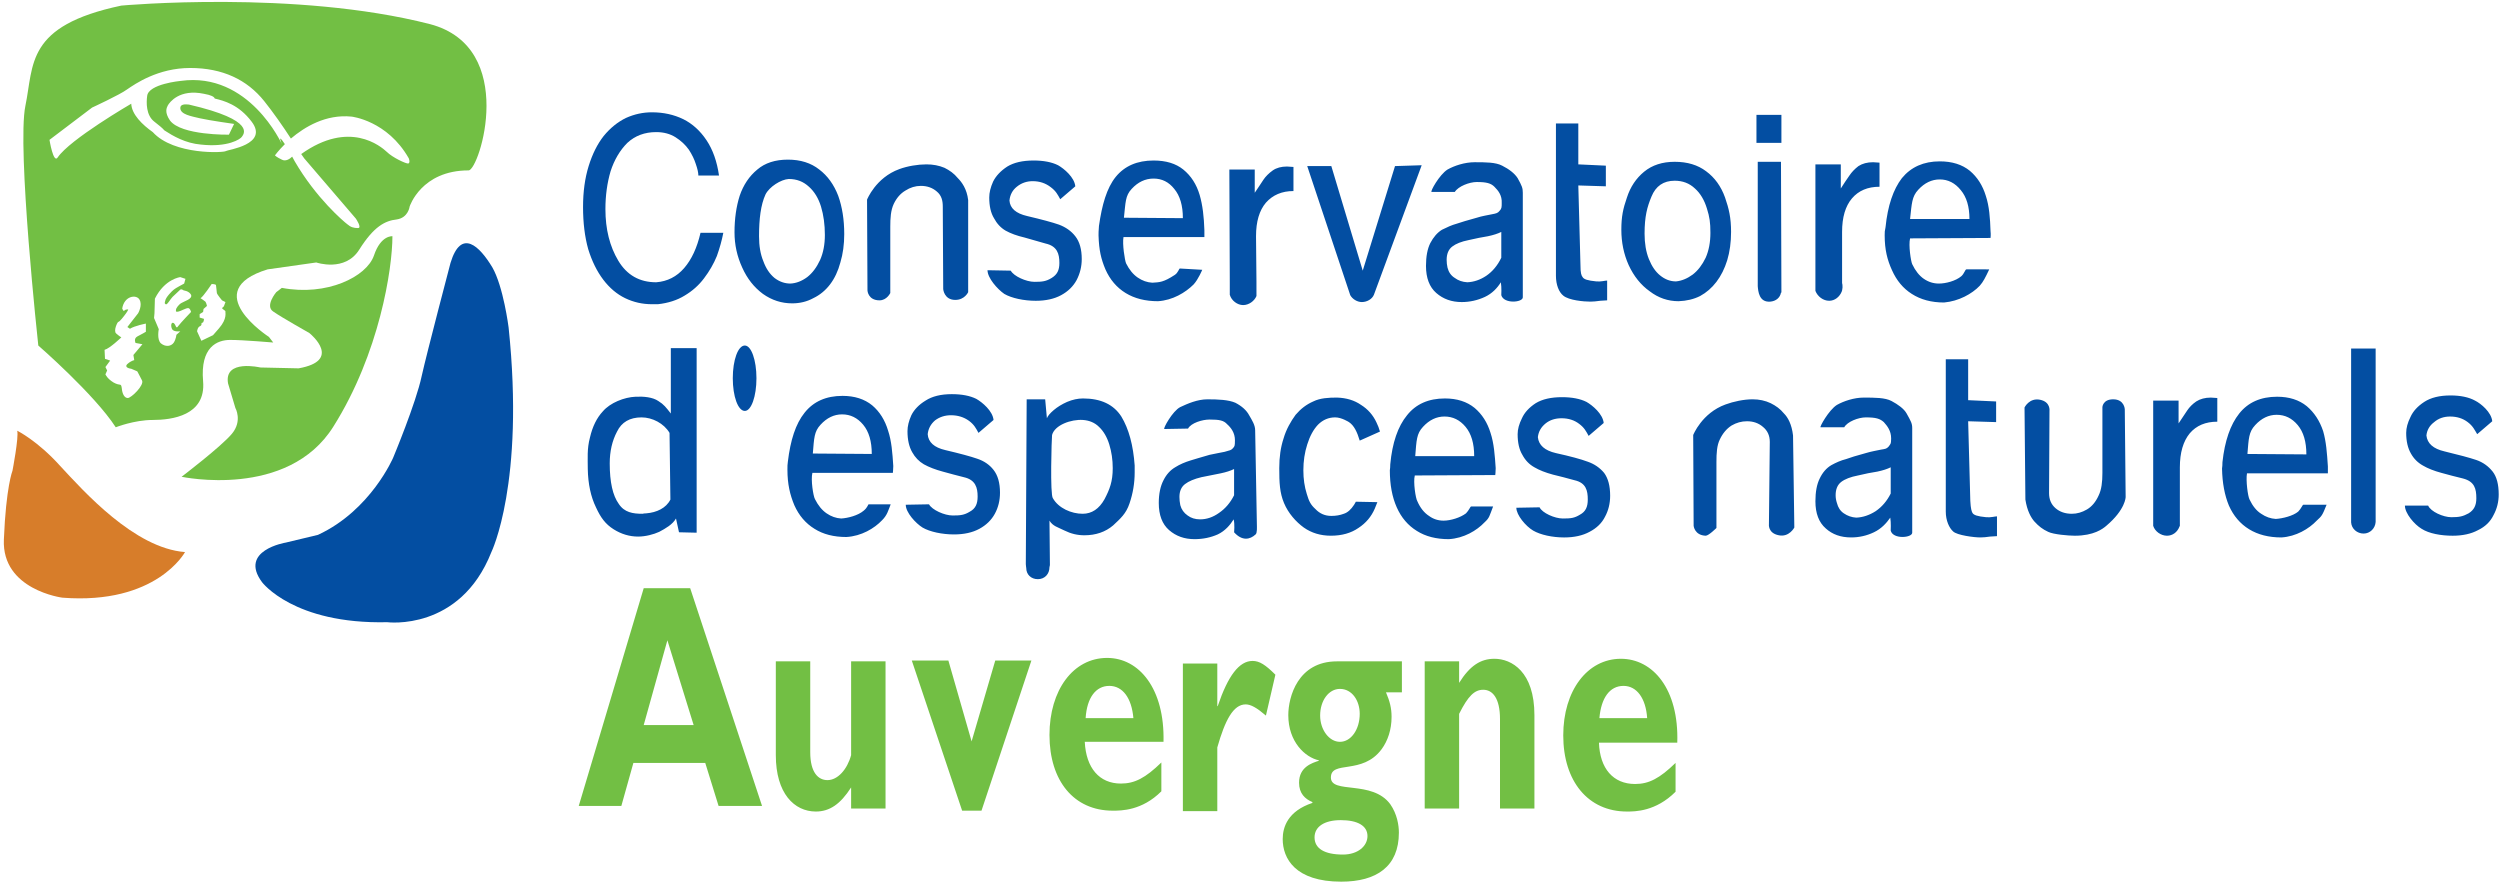 <svg xmlns="http://www.w3.org/2000/svg" width="581" height="205" version="1.2" viewBox="138 208 581 205"><style>.a{fill:#72bf44}.c{fill:#034ea2}</style><path d="M180.2 318.8s24.7 5.3 35.3-11.7c10.7-17 13.7-36.7 13.7-44.2 0 0-2.7-.3-4.3 4.5-1.7 4.9-10.9 9.5-21.4 7.5l-1.3 1s-2.7 3.2-.7 4.5c2 1.4 7.9 4.7 8.4 5 .5.4 7.6 6.4-2.5 8.2l-8.9-.2s-8.5-2-7.5 3.7l1.7 5.7s1.7 3-.8 6-11.7 10-11.7 10z" class="a"/><path d="M142 308.1s4.7 2.3 10 8.2c5.4 5.8 17.2 19.1 29 20 0 0-6.6 12.3-28.5 10.6 0 0-14.1-1.8-13.6-13.5.5-12.3 2-16 2-16s1.5-7.8 1.1-9.3z" style="fill:#d77d2a"/><path d="M229.4 314.3s-5.2 12.3-17.5 18l-7.5 1.8s-11 1.8-5.5 9.2c0 0 7.3 9.8 29.1 9.3 0 0 16.9 2.2 24.2-16.3 0 0 7.8-16 4-52.2 0 0-1.2-9.5-3.8-14-2.9-4.8-7.2-9.2-9.7-1 0 0-5.5 20.9-6.7 26.3-1.3 6.2-6.6 18.9-6.6 18.9z" class="c"/><path d="M237.9 213.6c-31.2-8-71.7-4.3-71.7-4.3-22.3 4.7-20.3 13.7-22.3 23.3-2 9.7 3 55.7 3 55.7s13 11.3 18 19c0 0 4.3-1.7 8.6-1.7 4.4 0 12.4-1 11.7-9-.7-8 3.3-9.6 6.3-9.6s10 .6 10 .6l-1-1.3s-16.6-10.7-.3-15.7l11.3-1.6s6.7 2.3 10-3c3.4-5.4 6-6.7 8.7-7 2.7-.4 3-3 3-3s2.7-8.4 13.7-8.4c2.5 0 11.6-28.6-9-34zm-66 71.5s-1 .6-2 1.1c-.9.5-.4 1.5-.4 1.5l1.6.3-2.1 2.5.2 1.2s-.7.1-1.6.9c-.9.9.9 1.1.9 1.1l1.4.6s.5.9 1.1 2.1c.6 1.1-2.5 4.1-3.3 4.1-.8 0-1.3-1-1.4-2.3-.2-1.3-.3-.4-1.9-1.3-1.5-.9-1.9-1.9-1.9-1.9l.4-.9-.4-.8 1.1-1.5-1.2-.4-.1-2.1c1.2-.3 3.9-2.9 3.9-2.9s-.4-.2-1.2-.9c-.7-.6.3-2.7.5-2.7.3 0 1.3-1.3 1.8-2s.5-.9.5-.9-.8 0-.9.3c-.2.3-.5-.5-.5-.5.5-3 3.3-3.3 4-2.1.8 1.3-.3 3.2-.3 3.2l-2.5 3.2.6.4c1.1-.7 3.7-1.2 3.7-1.2v1.9zm6.1-.6c.4.7 1.9.5 1.9.5l-.9.8s-.1 1-.6 1.8c-.6.9-1.9 1.1-3 .2-1-.9-.5-3.3-.5-3.3l-1.1-2.6.1-1.1.1-3.4c2.3-4.6 5.9-5 5.9-5l1.2.4-.3 1.1s-2.1 1.1-2.4 1.4c-.4.3-1.9 1.8-2 2.6-.2.7-.1.6.1.8.3.3 1.1-1.2 1.6-1.7s1.3-1.2 1.7-1.6c.3-.4.9.1.9.1s1.2.1 1.7 1c.4 1-1.6 1.5-2.2 1.9-.6.3-1.3 1.2-1.3 1.6-.1.5.1.5.6.4.5-.1 1.7-.8 2.2-.8.5 0 .7.9.7.9s-2.4 2.5-3 3.3c-.5.8-.5-.3-1-.7-.6-.4-.8.6-.4 1.4zm10.9-.2c-2 2.3-1.4 1.6-1.4 1.6l-2.7 1.3-1-2.2s.1-1 .7-1.2c.6-.3.1-.7.5-.8.4 0 .4-.9.4-.9l-1-.3v-.8l.8-.5.1-.7.8-.7s-.2-1-.5-1.1c-.2-.2-1-.7-1-.7.6-.3 2.6-3.3 2.6-3.3s1 0 1 .3c0 .2.2 1.5.2 1.8.1.4 1.2 1.7 1.2 1.7l.8.4-.3.8s0 .2-.4.5c-.4.2.7.6.7.9-.1.2.5 1.6-1.5 3.9zm44-38.3c-.5.1-3.7-1.4-5-2.7-1.4-1.3-8.7-7.5-19.9.5.4.6.7 1 .7 1l12 14s1.5 2.2.5 2.2-1.7-.2-2.5-.9c-.8-.6-7.2-6-12.2-14.6q-.3-.6-.6-1.1c-.5.5-1.5 1.2-2.4.7-1.3-.6-1.6-1-1.6-1s.8-1.1 2.3-2.6c-1.9-2.9-.7 0-.7 0s-7.6-16.9-23.5-14.7c0 0-7.5.7-7.8 3.5-.2 1.5-.3 4.5 1.7 6 1 .8 1.8 1.4 2.3 2 2 1.3 4.9 3 8.5 3.3 6.3.7 9.2-1.3 9.5-1.8.3-.5 3.7-3.8-12.3-7.5-.9-.1-2-.1-2 .8 0 1.5 2.5 1.9 4.6 2.4 2.2.5 7.9 1.3 7.9 1.3l-1.2 2.5s-11.1.2-13.7-3.3c-1.3-1.9-.8-2.9-.5-3.5.4-.7 2.7-3.9 8.4-2.7 1.7.3 2.4.7 2.5 1.1 2.1.5 5.6 1.4 8.6 5.4 4 5.3-5.6 6.5-6 6.8-.3.4-12.1 1-17-4.4-2.4-1.7-4.9-4.1-5-6.6 0 0-14.3 8.3-17.1 12.5-1 1.5-1.9-4.1-1.9-4.1l9.9-7.5s6.5-3 8.1-4.2c1.9-1.3 7.2-5 14.7-5 7.5 0 13.2 2.7 17.2 7.7 2 2.5 4.4 5.9 6.2 8.7 3.2-2.7 8.1-5.7 14.1-5.1 0 0 8.3.9 13.3 9.7 0 0 .4 1-.1 1.2z" class="a"/><path d="M273.5 256.1q0-5.3 1.3-9.5t3.5-7q2.3-2.8 5.2-4.2 2.9-1.3 6-1.3 4 0 7.3 1.6 3.2 1.6 5.4 4.9 2.2 3.3 2.9 8.2h-4.8q0-1-.6-2.7-.5-1.6-1.6-3.3-1.2-1.7-3.1-2.9-1.9-1.2-4.5-1.2-4 0-6.7 2.5-2.6 2.6-3.9 6.6-1.2 4.1-1.2 8.8 0 7 3 12t8.8 5q3.9-.3 6.5-3.3t3.8-8.2h5.3q-.5 2.6-1.5 5.4-1.1 2.7-3 5.2-1.8 2.4-4.5 4-2.6 1.6-6.2 2h-1.4q-3.3 0-6.2-1.4-2.9-1.4-5.1-4.3-2.2-2.9-3.5-7.1-1.2-4.3-1.2-9.8zM314 247.4q-2.8 2.3-4.1 6.1-1.2 3.8-1.2 8.5 0 4.3 1.8 8.2 1.7 3.8 4.8 6.1 3.1 2.2 6.8 2.2 2.7 0 4.9-1.2 2.3-1.1 3.9-3.2t2.4-5.1q.9-3 .9-6.6 0-5-1.4-8.9-1.5-3.9-4.4-6.1-2.9-2.3-7.3-2.3t-7.1 2.3zm12 4q1.9 1.7 2.8 4.6.9 3 .9 6.6 0 3.3-1.1 5.8-1.2 2.6-3 4-1.9 1.4-3.9 1.5-2 0-3.7-1.3-1.7-1.4-2.6-3.9-1-2.4-1-5.8c0-4 .4-7.3 1.5-9.7.9-1.8 3.6-3.5 5.4-3.6 1.9 0 3.4.6 4.7 1.8zM342.4 277.8c-2.7 0-2.8-2.3-2.8-2.3l-.1-21.1s2-5.1 7.5-7.1c1.9-.7 4.3-1.1 6.3-1.1q2.3 0 4.2.8c1.2.6 2.2 1.3 3.1 2.4.9.9 2.1 2.5 2.4 5.1v21.4s-.8 1.8-3 1.8c-2.6 0-2.8-2.5-2.8-2.5l-.1-19.2c0-1.4-.3-2.6-1.4-3.5q-1.5-1.3-3.7-1.3-1.9 0-3.6 1.1-1.7 1-2.7 3.1c-.7 1.5-.8 3.3-.8 5.3v15.4s-.8 1.7-2.5 1.7zM367.5 270.8l5.4.1c.7 1.3 3.6 2.6 5.5 2.6 1.8 0 2.7-.1 4-.9 1.3-.8 1.8-1.8 1.8-3.5 0-2.1-.5-3.9-3.2-4.5q-2.4-.7-4.9-1.4-2.6-.6-4.4-1.6-1.7-1-2.7-2.9-1.1-1.8-1.1-4.8 0-1.7.9-3.7 1-2 3.3-3.5 2.3-1.4 6.1-1.4 3.5 0 5.7 1.1c1.4.8 3.8 2.8 4 4.9l-3.5 3c-.6-1.1-1-1.9-2.2-2.8q-1.8-1.4-4.2-1.4-2.1 0-3.7 1.3-1.5 1.2-1.7 3.2.2 2.7 4.1 3.6 5.1 1.2 7.4 2 2.4.9 3.8 2.7 1.5 1.9 1.5 5.3 0 2.6-1.2 4.9-1.2 2.2-3.6 3.5-2.4 1.3-5.9 1.3c-2.7 0-5.6-.6-7.3-1.6-1.6-1.1-3.9-3.7-3.9-5.5zM393.3 262.7c.1 3.5.6 5.5 1.6 7.9q1.6 3.6 4.7 5.5t7.5 1.9c3.4-.2 6.4-2 8.3-3.9 1.1-1.2 2-3.4 2-3.4l-5.2-.3c-.2 0-.4 1-1.2 1.5-2.6 1.7-3.5 1.7-5.2 1.8q-1.8-.1-3.4-1.2-1.6-1.1-2.7-3.3c-.3-.7-.9-4.5-.6-6.1h18.8v-1.6c-.1-3.1-.4-5.8-1.1-8.2q-1.1-3.7-3.8-5.9-2.6-2.1-6.9-2.1-5.7 0-8.8 3.8c-2.1 2.6-3.2 6.5-3.9 11.4-.1 1.1-.1 1.8-.1 2.2zm7.7-10.8q2.2-2.4 5.1-2.4 2.9 0 4.8 2.4 2 2.4 2 6.8l-13.7-.1c.4-3.6.3-5.1 1.8-6.7zM576 262.7c0 3.3.6 5.7 1.7 8.1q1.6 3.6 4.6 5.5 3.1 2 7.5 2c3.4-.3 6.5-2 8.3-3.9.8-.9 1.3-1.9 2.2-3.8H595c-.3 0-.5 1-1.2 1.6-1.3 1.1-3.6 1.7-5.2 1.7q-1.9 0-3.5-1.1t-2.7-3.4c-.3-.6-.9-4.4-.5-6l18.7-.1s.1-.8 0-1.6c-.1-3-.3-5.8-1.1-8.2q-1.1-3.6-3.7-5.8-2.7-2.2-7-2.2-5.6 0-8.8 3.9c-2 2.6-3.3 6.4-3.8 11.4-.2 1.2-.2.8-.2 1.9zm7.8-10.6q2.2-2.4 5-2.4 2.9 0 4.9 2.5 2 2.4 2 6.7h-13.8c.4-3.6.4-5.2 1.9-6.8zM471.8 276.1q2.4 2.1 5.9 2.1 2.8 0 5.4-1.2c1.7-.8 2.9-2.1 3.7-3.4.2 1.2.1 3 .1 3 .6 2.1 5 1.7 5 .5v-24.3c0-1.1-.2-1.6-1.2-3.4-.7-1.1-2-2.1-3.6-2.9-1.5-.8-3.9-.8-6.4-.8-2.3 0-4.7.8-6.3 1.7-1.9 1.2-4.1 5.2-3.7 5.2h5.4c.8-1.3 3.4-2.3 5.1-2.3 2.3 0 3.3.3 4.1 1.1.9.9 1.8 2 1.7 3.8 0 .9 0 1.3-.5 1.8-.4.5-.7.6-1.8.8-.9.2-2.3.4-3.5.8-2.5.7-3.2.9-4.7 1.4-1.1.3-2.2.8-3.4 1.4q-1.6 1-2.7 3.1-1 2-1 5.3 0 4.2 2.4 6.3zm2.4-7.7q0-2.1 1.3-3.1t3.8-1.5q2.6-.6 4.5-.9 1.9-.4 3.1-1v6q-1.3 2.7-3.5 4.2-2.1 1.4-4.4 1.5-1.7-.1-2.9-1-1.3-.8-1.7-2.4-.2-.9-.2-1.8zM499.6 272.1v-35.4h5.2v9.5l6.4.3v4.8l-6.4-.2.5 18.5c0 1.9.2 2.4.5 2.8.3.5 1.1.8 3.2 1 1.1.1 2-.2 2.5-.2v4.6q-.3 0-1.6.1-1.4.2-2.3.2c-1.5 0-5-.3-6.3-1.4-1-.8-1.7-2.5-1.7-4.6zM520.1 247.9q-2.8 2.3-4 6c-.9 2.6-1.3 4.4-1.3 7.5q0 4.4 1.7 8.2 1.8 3.9 4.9 6.1 3 2.3 6.7 2.3 2.8-.1 5-1.2 2.2-1.2 3.8-3.3 1.6-2.1 2.5-5 .9-3 .9-6.6c0-3.3-.5-5.4-1.4-8q-1.4-3.9-4.4-6.1-2.9-2.2-7.3-2.2-4.3 0-7.1 2.3zm11.8 3.9q1.9 1.7 2.8 4.7c.6 1.9.8 3.2.8 5.6q0 3.3-1.1 5.8-1.2 2.5-3 3.9-1.9 1.4-3.9 1.6-2 0-3.7-1.4-1.6-1.3-2.6-3.8t-1-5.9c0-4 .6-6.2 1.6-8.6q1.5-3.7 5.4-3.7 2.8 0 4.7 1.8zM430 274.8v-1.4l-.1-10.5q0-5.1 2.3-7.8 2.4-2.7 6.4-2.7v-5.6q-1-.1-1.5-.1-2 0-3.3.9-1.4 1-2.2 2.2c-.5.8-1.4 2.1-2 3v-5.4h-5.9l.1 26.2v2.9c.4 1.4 1.8 2.4 3.1 2.4s2.6-.9 3.1-2.1v-.6M566.1 275.5c0-.2.1-.4.1-.7 0-.2 0-.8-.1-1v-11.9q0-5.1 2.3-7.8t6.4-2.7v-5.6q-1-.1-1.5-.1-2 0-3.4.9-1.3 1-2.1 2.2c-.6.8-1.4 2.1-2 3v-5.6h-5.9v29.4c.5 1.3 1.8 2.3 3.2 2.3 1.3 0 2.4-.9 2.9-2.1M468.4 246.4l-6.2.2-7.5 24.3-7.3-24.3h-5.6l10 30c.5.9 1.6 1.6 2.7 1.6 1.2 0 2.4-.7 2.8-1.7M546.5 274.5c.1 1.2.3 3.8 2.9 3.6 1.3-.1 2.3-.9 2.5-2.1h.1l-.1-30.4h-5.4zM546.2 234.7h5.8v6.5h-5.8z" class="c"/><path d="M298.4 344.7h-10.8l-15.1 50.6h9.9l2.8-10h16.7l3.1 10h10.1zm.8 31.8h-11.6l5.5-19.7zM335.8 391c-2.5 3.9-5 5.6-8.2 5.6-5 0-9.3-4.2-9.3-13.1v-21.8h8v21.1c0 4.8 1.9 6.5 4 6.5 2.4 0 4.6-2.5 5.5-5.8v-21.8h8v34.2h-8V391zM349.9 361.5h8.5l5.4 18.8 5.5-18.8h8.4l-11.6 34.9h-4.5zM407.9 385.2c-3.7 3.6-6.2 4.9-9.4 4.9-5 0-8.1-3.6-8.4-9.7h18.3c.3-12.4-5.7-19.5-13.1-19.5-7.9 0-13.4 7.5-13.4 17.9 0 10.7 5.7 17.6 14.7 17.6 2 0 6.8 0 11.3-4.5zm-17.6-10.3c.3-4.8 2.4-7.5 5.5-7.5s5.2 2.8 5.6 7.5zM420.9 372.1h.1c2.4-7.1 5-10.5 8.1-10.5 1.6 0 3 .9 5.3 3.2l-2.2 9.5c-2.1-1.8-3.5-2.6-4.7-2.6-2.9 0-4.8 3.7-6.6 10v14.8h-8v-34.3h8zM463.8 361.7h-15.1c-9.1 0-11.3 8.3-11.3 12.5 0 6.2 3.9 9.8 7.1 10.5v.1c-1.5.5-4.6 1.4-4.6 5.1 0 2.5 1.4 3.8 3.1 4.5v.2c-5.7 1.9-6.9 5.6-6.9 8.4 0 4.5 2.9 9.9 13.6 9.9 8.2 0 13.4-3.5 13.4-11.4 0-1.7-.4-4.3-2-6.6-4.2-5.7-13.8-2.3-13.8-6.2 0-4.1 7.3-.5 11.8-6.6 1.4-1.9 2.3-4.5 2.3-7.5 0-2-.4-3.6-1.3-5.7h3.7v-7.2zm-19 12.6c0-3.5 2-6.2 4.6-6.2 2.8 0 4.6 2.7 4.6 5.8 0 3.6-2 6.5-4.6 6.5-2.5 0-4.6-2.8-4.6-6.1zm11 28c0 2.3-2.2 4.3-5.7 4.3-4.3 0-6.6-1.4-6.6-4 0-2.5 2.3-4 6.1-4 3.9 0 6.2 1.3 6.2 3.7zM477.1 366.7c2.5-4 5-5.6 8.2-5.6 4 0 9.3 3 9.3 13.1v21.7h-8v-20.8c0-4.8-1.7-6.8-3.9-6.8-2 0-3.5 1.4-5.6 5.6v22h-8v-34.2h8zM527.4 385.3c-3.7 3.6-6.2 4.9-9.4 4.9-5.1 0-8.2-3.6-8.4-9.6h18.2c.4-12.5-5.7-19.5-13.1-19.5-7.8 0-13.4 7.4-13.4 17.8 0 10.7 5.8 17.7 14.8 17.7 1.9 0 6.7 0 11.3-4.6v-6.7zm-17.7-10.4c.4-4.7 2.4-7.5 5.6-7.5 3.1 0 5.2 2.9 5.5 7.5z" class="a"/><path d="M276.5 325.9c1.1 2.4 2.2 3.9 4.1 5.1q2.7 1.7 5.7 1.7c1.7 0 3.6-.5 4.9-1.1 1.5-.8 3.1-1.7 3.9-3.1l.7 3.2 4.1.1v-42.9h-6v15.2c-1.1-1.4-1.6-2.1-2.9-2.9-1.3-.9-3.4-1.1-5.3-1-2.6.1-5.9 1.4-7.6 3.4-1.4 1.5-2.4 3.5-3 6.1-.7 2.6-.5 4.9-.5 7.3q.1 5.2 1.9 8.9zm4.9-17.6q1.6-3.3 5.7-3.3c2.5 0 5.2 1.4 6.5 3.6l.2 15.5c-1 2-3.2 3-5.6 3.2q-.5 0-.9.1c-2.2 0-4.2-.3-5.5-2.3q-2.1-2.9-2.1-9.4 0-4.2 1.7-7.4zM458.7 308.3l-4.7 2.1c-.6-2-1.3-3.5-2.5-4.3 0 0-1.7-1.1-3.2-1.1q-2.3 0-4 1.7-1.6 1.7-2.5 4.6-.9 2.8-.9 6 0 3 .8 5.5c.5 1.7.9 2.5 2 3.5q1.5 1.6 3.7 1.6 1.6 0 2.9-.5 1.3-.4 2.4-2.1.2-.3.4-.7l5 .1q-.3.8-.6 1.5-1.2 2.8-3.8 4.5-2.6 1.8-6.4 1.8-3.6 0-6.3-1.9c-1.8-1.3-3.6-3.3-4.6-5.7-1-2.4-1.1-4.7-1.1-8.1q0-3.9 1-6.9c.6-2.1 1.7-4 2.8-5.5 1.2-1.4 2.5-2.4 4.1-3.1 1.6-.8 3.6-.9 5.5-.9q3.3.1 5.6 1.7 2.4 1.5 3.6 4.1.5 1 .8 2.1zM534.4 332.5c-2.6-.1-2.8-2.3-2.8-2.3l-.1-21.1s2-5.1 7.5-7.1c1.9-.7 4.3-1.2 6.3-1.2q2.3 0 4.2.9c1.2.6 2.2 1.3 3.1 2.4.9.9 1.8 2.5 2.1 5.1l.3 21.4s-1.2 2.3-3.6 1.8c-2.6-.5-2.3-2.6-2.3-2.6l.2-19.1q0-2.2-1.6-3.5-1.5-1.3-3.7-1.3-1.9 0-3.6 1-1.7 1.1-2.7 3.2c-.7 1.4-.8 3.2-.8 5.3v15.3s-1.8 1.8-2.5 1.8zM629.1 300.8c2.6 0 2.7 2.3 2.7 2.3l.2 20.4s0 2.9-4.5 6.7c-.8.7-2.9 2.3-7.3 2.3-1.5 0-5-.3-6.2-.9-1.3-.6-2.2-1.3-3.2-2.4-.8-.9-1.7-2.5-2.1-5.1l-.2-21.4s1.1-2.3 3.6-1.8c2.5.5 2.2 2.6 2.2 2.6l-.1 19.1q0 2.2 1.5 3.5 1.5 1.3 3.8 1.3 1.8 0 3.5-1t2.7-3.2c.7-1.4.9-3.2.9-5.3v-15.3s.1-1.8 2.5-1.8zM348.5 325.3l5.4-.1c.7 1.3 3.6 2.6 5.5 2.6 1.8 0 2.7-.1 4-.9 1.3-.7 1.8-1.8 1.8-3.5 0-2.1-.5-3.9-3.2-4.5q-2.4-.6-4.9-1.3-2.6-.7-4.4-1.7-1.7-1-2.7-2.8-1.1-1.9-1.1-4.9 0-1.7.9-3.7 1-2 3.3-3.4 2.3-1.5 6.1-1.5 3.5 0 5.7 1.1c1.4.8 3.8 2.8 4 4.9l-3.5 3c-.6-1.1-1-1.9-2.2-2.8q-1.8-1.3-4.2-1.3-2.1 0-3.7 1.2-1.5 1.3-1.7 3.2.2 2.8 4.1 3.7 5.1 1.2 7.4 2 2.4.8 3.8 2.6 1.5 1.9 1.5 5.3 0 2.7-1.2 4.9t-3.6 3.5q-2.4 1.3-5.9 1.3c-2.7 0-5.6-.6-7.3-1.6-1.6-1-3.9-3.5-3.9-5.3zM696.9 325.5h5.4c.6 1.4 3.5 2.7 5.4 2.7 1.9 0 2.7-.2 4-.9 1.3-.8 1.8-1.9 1.8-3.5 0-2.2-.4-3.9-3.1-4.6q-2.5-.6-5-1.3-2.6-.7-4.3-1.7-1.8-1-2.8-2.8-1.1-1.9-1.1-4.8 0-1.7 1-3.7.9-2 3.2-3.5 2.3-1.5 6.1-1.5 3.5 0 5.7 1.2c1.4.7 3.8 2.7 4 4.8l-3.5 3c-.6-1-1-1.9-2.2-2.8q-1.7-1.3-4.1-1.3-2.2 0-3.7 1.3-1.6 1.2-1.8 3.1.3 2.8 4.2 3.7 5 1.2 7.4 2 2.3.8 3.8 2.7 1.4 1.8 1.4 5.3 0 2.6-1.2 4.8-1.1 2.3-3.6 3.5-2.4 1.3-5.9 1.3c-2.7 0-5.5-.5-7.2-1.6-1.7-1-3.9-3.6-3.9-5.4zM490.4 326l5.4-.1c.6 1.3 3.5 2.6 5.4 2.6 1.9 0 2.7-.1 4-.9 1.3-.7 1.8-1.8 1.8-3.5 0-2.1-.4-3.9-3.1-4.5q-2.5-.7-5-1.3-2.6-.7-4.3-1.7-1.8-1-2.8-2.9-1.1-1.8-1.1-4.8 0-1.7 1-3.7.9-2 3.2-3.5 2.3-1.4 6.1-1.4 3.5 0 5.7 1.1c1.4.8 3.8 2.8 4 4.9l-3.5 3c-.6-1.1-1-1.9-2.2-2.8q-1.7-1.3-4.1-1.3-2.2 0-3.7 1.2-1.6 1.3-1.8 3.2.3 2.8 4.2 3.7 5 1.1 7.4 2 2.3.8 3.8 2.6 1.4 1.9 1.4 5.3 0 2.7-1.2 4.9-1.1 2.2-3.6 3.5-2.4 1.3-5.9 1.3c-2.7 0-5.5-.6-7.2-1.6-1.7-1-3.9-3.6-3.9-5.3zM321 317.2c0 3.3.6 5.8 1.6 8.2q1.6 3.6 4.7 5.5 3 1.9 7.4 1.9c3.5-.2 6.5-2 8.3-3.9 1.2-1.2 1.4-2.2 2-3.7h-5.1c-.2 0-.2.7-1.2 1.5-1.3 1.1-3.6 1.7-5.2 1.8q-1.8-.1-3.4-1.2-1.6-1.1-2.7-3.3c-.4-.7-1-4.5-.6-6.1h18.7s.1-.9.1-1.6c-.2-3.1-.4-5.8-1.2-8.2q-1.1-3.7-3.7-5.9-2.7-2.2-6.9-2.2-5.7 0-8.8 3.9c-2.1 2.6-3.3 6.4-3.9 11.4-.1 1-.1.7-.1 1.9zm7.7-10.5q2.2-2.4 5-2.4 2.9 0 4.9 2.4 2 2.4 2 6.8l-13.7-.1c.3-3.6.3-5.1 1.8-6.7zM461 317.3q0 5 1.6 8.6 1.6 3.6 4.7 5.5 3 1.9 7.4 1.9c3.5-.2 6.5-2 8.3-3.9 1.2-1.1 1.1-1.4 2-3.7h-5.1c-.2 0-.5.9-1.2 1.6-1.3 1-3.6 1.7-5.2 1.7q-1.9 0-3.4-1.1-1.7-1.1-2.7-3.4c-.4-.6-1-4.5-.6-6l18.7-.1s.1-.8.1-1.6c-.2-3-.4-5.8-1.2-8.2q-1.1-3.6-3.7-5.8-2.7-2.2-6.9-2.2-5.7 0-8.8 3.9-3.2 3.9-3.9 11.4 0 .8-.1 1.4zm7.7-10.1q2.2-2.4 5-2.4 2.9 0 4.9 2.4 2 2.4 2 6.8h-13.7c.3-3.7.3-5.2 1.8-6.8zM654.4 316.9q.1 5 1.6 8.6 1.6 3.6 4.7 5.5t7.5 1.9c3.4-.2 6.4-2 8.2-3.9 1.2-1.1 1.3-1.2 2.3-3.7h-5.4c-.2 0-.5.9-1.2 1.6-1.2 1-3.6 1.6-5.2 1.7q-1.8-.1-3.4-1.2-1.6-1-2.7-3.3c-.4-.7-.9-4.5-.6-6.1H679v-1.6c-.2-3.1-.4-5.8-1.1-8.2q-1.2-3.6-3.8-5.8-2.7-2.2-6.9-2.2-5.7 0-8.8 3.9-3.1 3.9-3.9 11.3 0 .9-.1 1.5zm7.7-10.1q2.2-2.4 5-2.4 2.9 0 4.9 2.4 2 2.4 2 6.8l-13.7-.1c.3-3.6.3-5.1 1.8-6.7zM644.6 328.4v-11.8q0-5.1 2.3-7.9 2.3-2.7 6.4-2.7v-5.5q-1-.1-1.5-.1-2 0-3.4.9-1.3.9-2.1 2.1l-2 3v-5.3h-5.9v29.1c.4 1.3 1.8 2.3 3.2 2.3 1.3 0 2.4-.8 2.9-2.1l.1-.2v-.3M311.1 303.5c-1.6 0-2.8-3.4-2.8-7.6 0-4.2 1.2-7.6 2.8-7.6 1.5 0 2.7 3.4 2.7 7.6 0 4.2-1.2 7.6-2.7 7.6zM409.7 331.2q2.4 2.1 5.9 2.1 2.9 0 5.4-1.1c1.7-.8 2.9-2.2 3.7-3.5.3 1.2.1 3 .1 3 1.9 2.1 3.7 1.7 5 .5.4-.3.3-1.8.3-2.2l-.4-22c0-1.2-.7-2.3-1.4-3.5q-.9-1.7-3.2-2.9c-1.6-.7-4-.8-6.5-.8-2.3 0-4.6 1-6.3 1.8-1.8.9-4.1 5.1-3.7 5.1.4 0 5.5-.1 5.5-.1.7-1.3 3.3-2.1 5-2.1 2.3 0 3.3.2 4.1 1.1.9.8 1.8 2 1.8 3.7 0 1.5-.1 1.4-.5 1.9-.5.5-.6.4-1.9.8-.9.2-2.2.4-3.5.7-2.2.6-3.3 1-4.4 1.3-1.3.4-2.5.9-3.6 1.6q-1.7 1-2.7 3-1.1 2.1-1.1 5.3 0 4.2 2.4 6.3zm2.4-7.7q0-2 1.3-3t3.8-1.6q2.6-.5 4.5-.9t3.1-1v6.1q-1.3 2.6-3.5 4.1-2.1 1.5-4.4 1.5-1.7 0-2.9-.9-1.3-.9-1.7-2.4-.2-1-.2-1.9zM690.1 329.3V289h-5.7v40.4c.1 1.5 1.4 2.6 2.9 2.6s2.7-1.2 2.8-2.7zM401.7 316.2q-.5-7.1-3.1-11.4-2.7-4.2-8.9-4.2-1.8 0-3.7.8-1.8.8-3.1 1.9-1.3 1.1-1.6 1.9l-.4-4.4h-4.3l-.2 38.3c0 .4.1.7.1.9 0 1.5 1.1 2.6 2.7 2.6s2.7-1.2 2.7-2.8c0-.2.1-.2.1-.6l-.1-10.2c.8 1.3 1.9 1.5 3.5 2.3q2.2 1.1 4.6 1.1 4 0 6.7-2.3c1.7-1.6 3-2.7 3.8-5.1q1.2-3.5 1.2-7.2v-1.6zm-7 7.8q-1.9 3.4-5.1 3.4c-2.6 0-5.6-1.3-6.9-3.6-.7-.7-.3-14-.2-14.7.6-2.3 4.4-3.7 7.2-3.5 1.4.1 2.7.6 3.7 1.6q1.6 1.5 2.4 4.1.8 2.6.8 5.5c0 3.1-.7 4.9-1.9 7.2zM562.3 330.8q2.3 2.1 5.9 2.1 2.8 0 5.3-1.2c1.7-.8 2.9-2.1 3.8-3.4.2 1.2.1 3 .1 3 .5 2.1 5 1.7 5 .5v-24.3c0-1.1-.3-1.6-1.3-3.4-.6-1.1-2-2.1-3.5-2.9-1.5-.8-3.9-.8-6.5-.8-2.2 0-4.6.8-6.2 1.7-1.9 1.2-4.1 5.2-3.8 5.2h5.5c.7-1.3 3.3-2.3 5-2.3 2.4 0 3.3.3 4.2 1.1.8.9 1.7 2 1.7 3.8 0 1.4-.2 1.3-.6 1.9-.5.5-.6.5-1.8.7-.9.2-2.2.4-3.5.8-2.5.7-3.2.9-4.6 1.4-1.2.3-2.3.8-3.4 1.4q-1.7 1-2.7 3.1-1 2-1 5.3 0 4.2 2.4 6.3zm2.3-7.7q0-2.1 1.3-3.1t3.9-1.5q2.5-.6 4.5-.9 1.9-.4 3.1-1v6.1q-1.3 2.6-3.5 4.1-2.2 1.4-4.5 1.5-1.6-.1-2.9-1-1.2-.8-1.6-2.4-.3-.9-.3-1.8zM590.2 326.9v-35.4h5.2v9.5l6.5.3v4.8l-6.5-.2.5 18.5c.1 1.9.3 2.4.5 2.8.3.5 1.1.8 3.2 1 1.1.1 2-.2 2.5-.2v4.6q-.3 0-1.6.1-1.3.2-2.3.2c-1.4 0-5.4-.5-6.3-1.4-.9-.8-1.7-2.5-1.7-4.6z" class="c"/></svg>